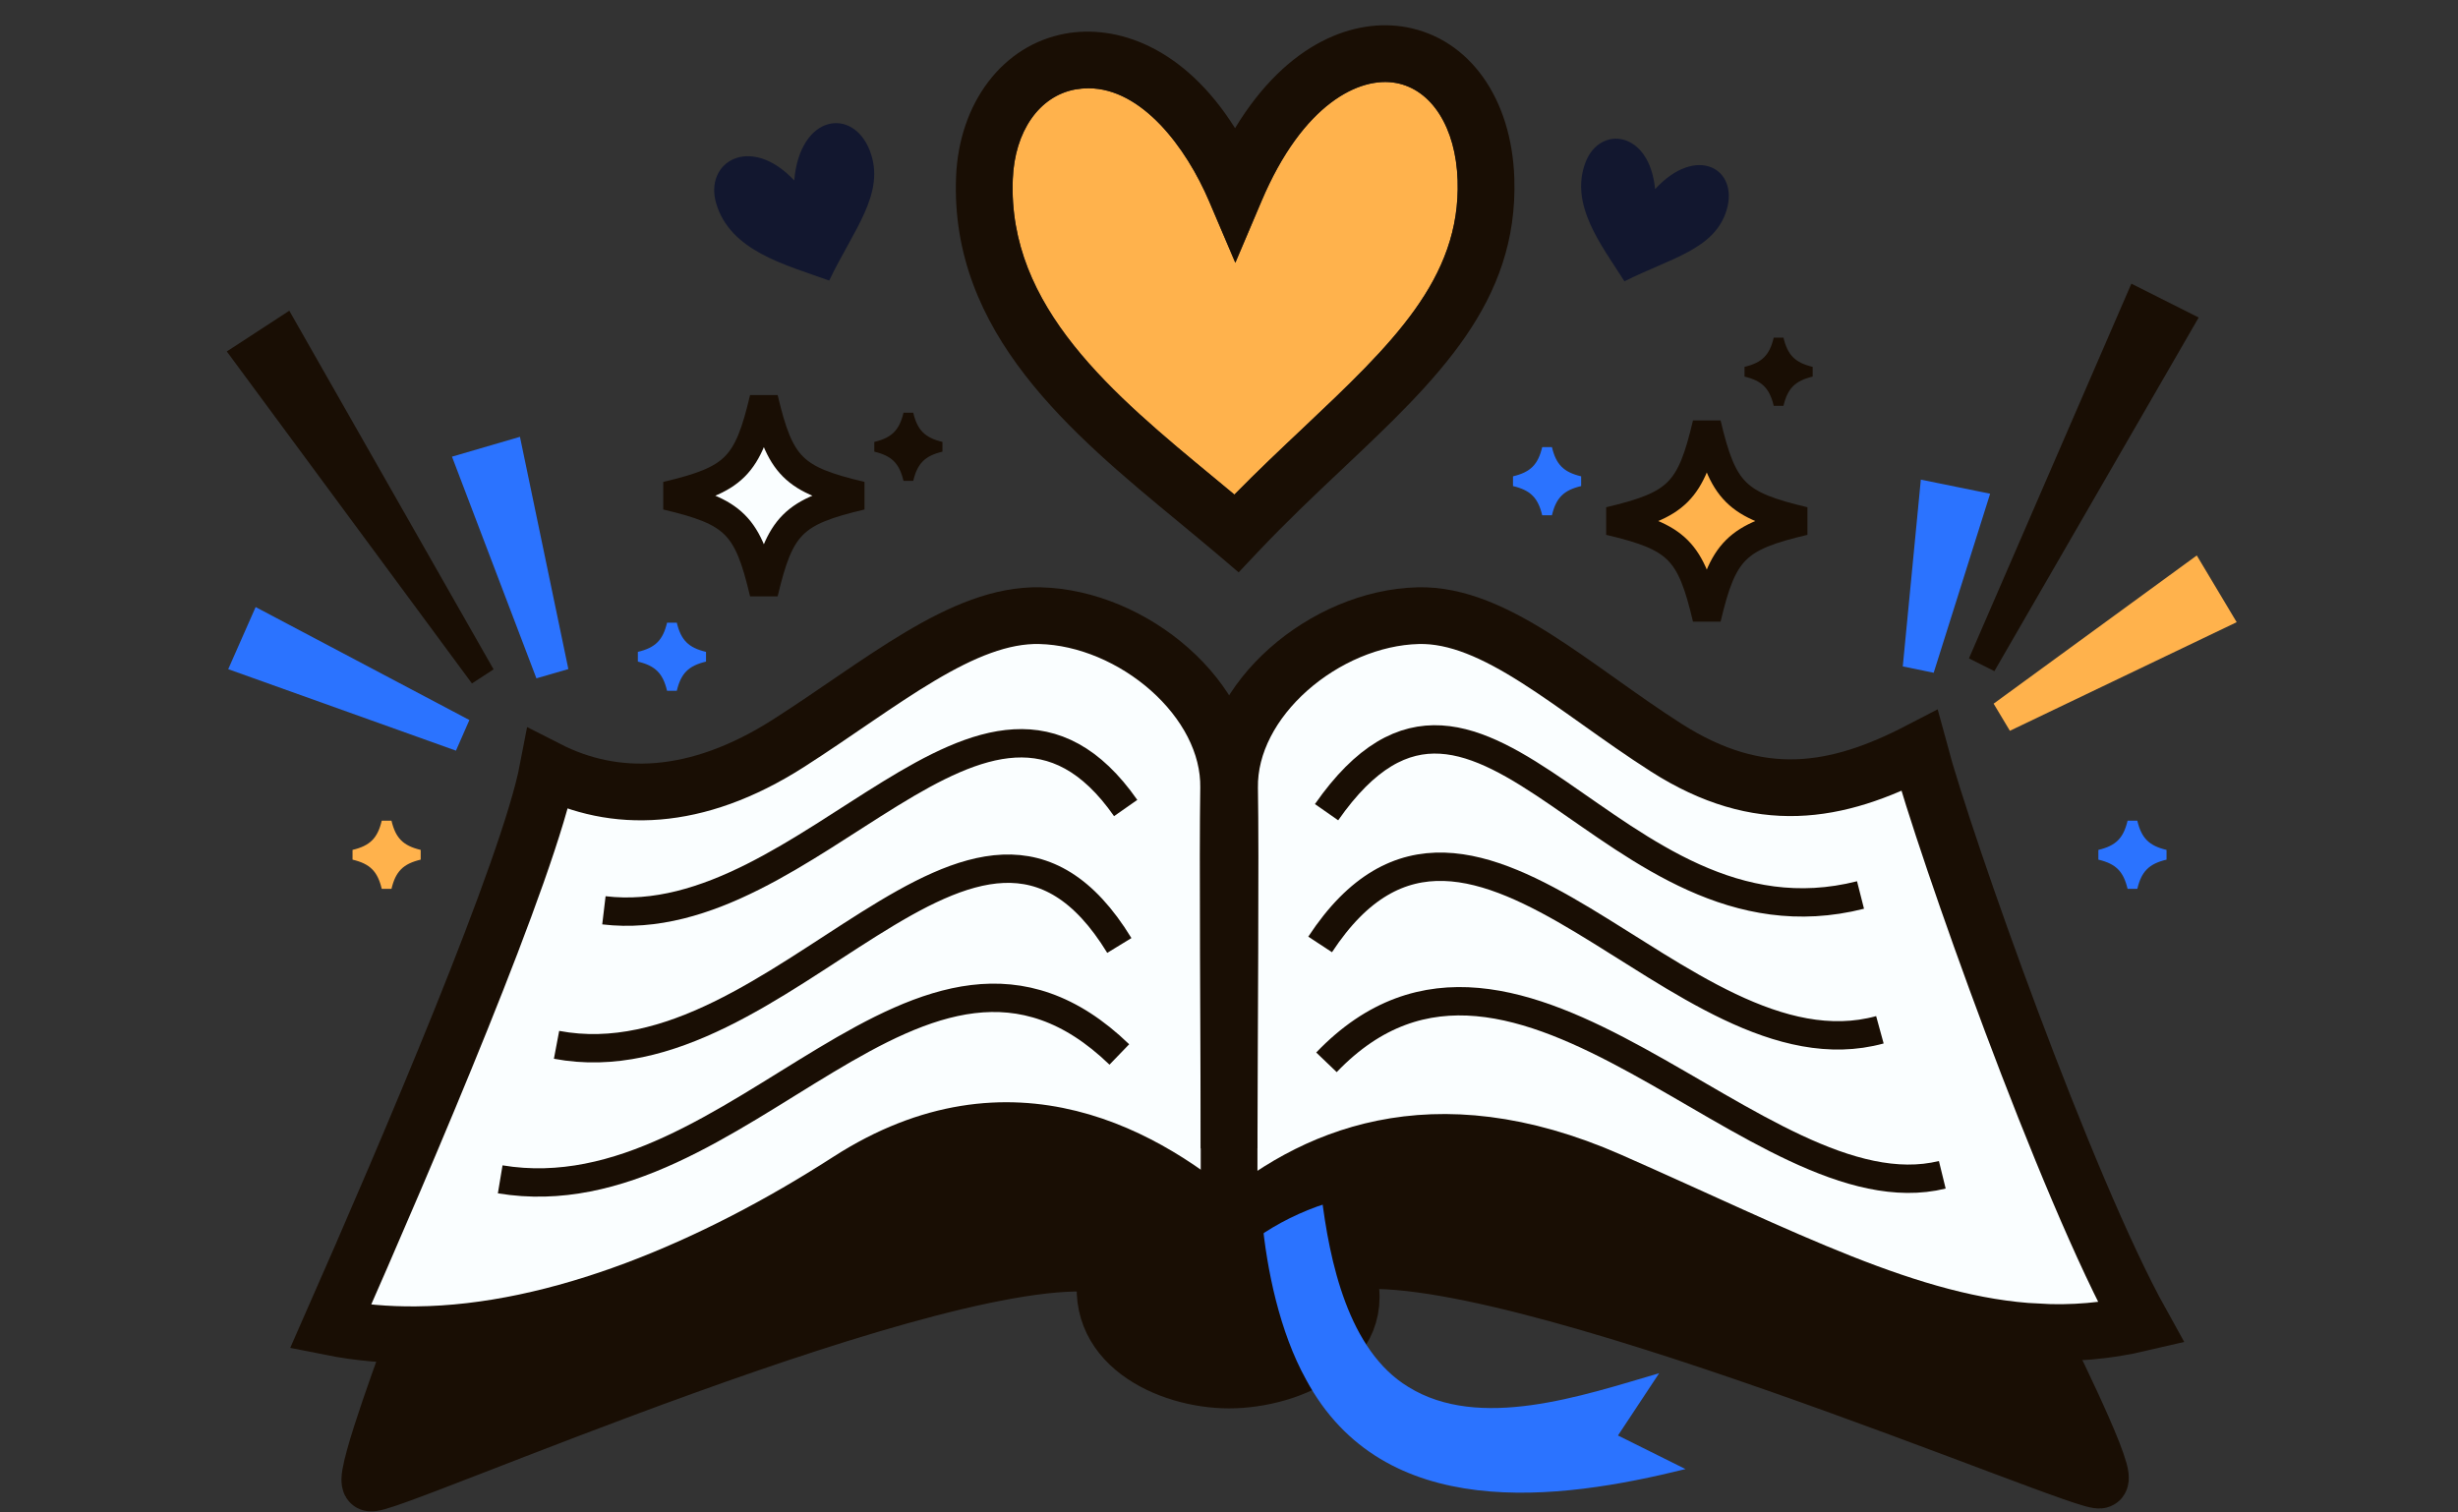 <svg xmlns="http://www.w3.org/2000/svg" id="Layer_1" data-name="Layer 1" viewBox="0 0 260 160"><rect x="0" y="0" width="260" height="160" fill="#333333" stroke="none"/><defs><style>.cls-1{stroke-width:3px}.cls-1,.cls-4{stroke:#190e04;fill:none;stroke-miterlimit:10}.cls-5{fill:#ffb24c}.cls-6{fill:#fafeff}.cls-4{stroke-width:6px}.cls-7{fill:#190e04}.cls-9{fill:#2b73ff}</style></defs><path d="M154.18 19.06c.35 10.45-7.01 17.4-16.32 26.2-2.39 2.25-4.83 4.56-7.29 7.06-.67-.56-1.36-1.13-2.05-1.7-10.78-8.9-21.94-18.11-21.39-31.68.2-5.05 2.8-8.78 6.62-9.48.47-.08.93-.12 1.39-.12 5.63 0 10.33 6.25 12.76 11.96l2.77 6.5 2.76-6.5c4.39-10.38 10.42-13.24 14.25-12.52 3.77.7 6.32 4.73 6.5 10.28Z" class="cls-5"/><path d="M148.78 2.88c-5.38-1-12.56 1.48-18.14 10.68-5.45-8.68-12.58-10.99-17.97-10-6.59 1.21-11.22 7.29-11.54 15.14-.66 16.55 12.22 27.17 23.58 36.55 1.4 1.16 2.79 2.31 4.14 3.45l2.17 1.85 1.96-2.08c2.99-3.17 6.04-6.06 9-8.85 10-9.44 18.63-17.6 18.2-30.76-.28-8.47-4.75-14.74-11.4-15.98Zm-10.92 42.38c-2.39 2.25-4.83 4.56-7.29 7.06-.67-.56-1.36-1.13-2.05-1.7-10.78-8.9-21.94-18.11-21.39-31.68.2-5.05 2.8-8.78 6.62-9.48.47-.08.93-.12 1.39-.12 5.63 0 10.33 6.25 12.76 11.96l2.77 6.5 2.76-6.5c4.39-10.38 10.42-13.24 14.25-12.52 3.77.7 6.32 4.73 6.5 10.28.35 10.45-7.01 17.4-16.32 26.2Zm77.69 95.81s7.24 14.41 6.59 15.48c-.64 1.07-63.53-26.05-80.03-22.95 3.63 8.45-5.64 12.39-12.1 12.39s-14.91-3.94-12.79-12.12c-16.49-3.11-77.4 24.06-78.05 22.99-.62-1.02 4.39-14.37 4.87-15.66 15.01-.14 31.47-7.11 45.73-16.3 17.22-11.08 31.68-2.48 40.2 4.97.02-.72.04-2.26.04-4.36.01 2.1.02 3.63.05 4.36 8.52-7.45 21.39-13.24 40.2-4.97 18.36 8.08 31.83 15.33 45.3 16.01v.16Z" class="cls-7"/><path d="M226.49 139.95c-3.7.87-7.32 1.16-10.93.96-13.47-.68-26.94-7.93-45.3-16.01-18.81-8.27-31.68-2.48-40.2 4.97-.03-.73-.04-2.26-.05-4.36.01-1.18.01-2.54 0-4.03.02-11.57.18-31.16.05-38.1-.16-9.43 10.13-18 19.94-18.25 8.22-.21 16.42 7.68 26.26 13.97 9.85 6.28 18 4.87 26.77.32 2.71 10.11 15.5 46.21 23.46 60.53Z" class="cls-6"/><path d="M130.01 121.48c.01 1.49.01 2.85 0 4.03v-4.03Z" class="cls-6"/><path d="M44.04 141.2c-3.1.03-6.14-.23-9.09-.82 8.19-18.59 21-48.54 23-58.98 6.97 3.55 15.6 3.52 25.45-2.77s18.4-13.71 26.62-13.5c9.82.25 20.11 8.82 19.94 18.25-.12 6.94.03 26.54.05 38.1v4.03c0 2.1-.02 3.64-.04 4.36-8.52-7.45-22.98-16.05-40.2-4.97-14.26 9.19-30.72 16.16-45.73 16.3Z" class="cls-6"/><path d="M130.01 125.51c0 2.1-.02 3.64-.04 4.36-8.52-7.45-22.98-16.05-40.2-4.97-14.26 9.19-30.72 16.16-45.73 16.3-3.1.03-6.14-.23-9.09-.82 8.19-18.59 21-48.54 23-58.98 6.97 3.55 15.6 3.52 25.45-2.77s18.4-13.71 26.62-13.5c9.82.25 20.11 8.82 19.94 18.25-.12 6.94.03 26.54.05 38.1" class="cls-4"/><path d="M215.56 140.91c3.61.2 7.23-.09 10.93-.96-7.96-14.32-20.75-50.42-23.46-60.53-8.77 4.55-16.92 5.96-26.77-.32-9.84-6.29-18.04-14.18-26.26-13.97-9.81.25-20.1 8.82-19.94 18.25.13 6.94-.03 26.53-.05 38.1v4.03c.01 2.1.02 3.63.05 4.36 8.52-7.45 21.39-13.24 40.2-4.97 18.36 8.08 31.83 15.33 45.3 16.01Z" class="cls-4"/><path d="M215.55 141.07s7.24 14.41 6.59 15.48c-.64 1.07-63.53-26.05-80.03-22.95 3.63 8.45-5.64 12.39-12.1 12.39s-14.91-3.94-12.79-12.12c-16.49-3.11-77.4 24.06-78.05 22.99-.62-1.02 4.39-14.37 4.87-15.66.03-.07.04-.1.04-.1" class="cls-4"/><path d="M63.88 96.3c21.88 2.61 40.47-31.89 55.19-10.82" class="cls-1"/><path d="M58.87 110.53c23.92 4.52 44.47-35.14 59.53-10.51m78.4-5.34c-26.41 6.71-39.94-32.45-56.48-8.76" class="cls-1"/><path d="M198.85 108.94c-21.19 5.81-42.96-33.78-59.21-9.03m-86.73 24.85c25.35 4.22 44.58-33.39 65.49-13.21" class="cls-1"/><path d="M205.45 124.28c-19.41 4.75-44.92-33-65.14-11.9" class="cls-1"/><path d="m171.15 151.85 4.35-6.58c-8.2 2.4-19.01 6.12-26.53 1.45-6.34-3.84-8.35-13.25-9.21-20.45l-6.27 2.6c.5 5.47 1.88 12.06 4.66 17.07 8.19 15.23 26.66 12.82 40.14 9.47l-7.14-3.55Z" class="cls-9"/><path d="M130.93 132.59c3.2-3.04 9.12-5.95 14.42-6.26s-5.47-3.54-5.47-3.54l-10.19 3.31 1.25 6.5ZM49.92 72.3 23.99 37.18l6.61-4.31 21.61 37.94-2.29 1.49z" class="cls-7"/><path d="m48.23 79.41-24.09-8.62 2.9-6.57 22.61 11.95-1.42 3.24zm8.51-7.65-8.93-23.45 7.19-2.1 5.12 24.57-3.38.98z" class="cls-9"/><path d="m208.27 69.65 17.18-39.64 7.12 3.58L210.96 71l-2.69-1.35z" class="cls-7"/><path d="m210.88 74.44 21.49-15.68 4.22 7.06-23.99 11.49-1.72-2.87z" class="cls-5"/><path d="m201.27 70.5 1.91-19.76 7.33 1.49-5.97 18.94-3.27-.67z" class="cls-9"/><path d="M175.07 20.01c-.59-6.22-5.84-6.77-7.35-2.86-1.73 4.49 1.65 8.74 4.11 12.61 4.88-2.46 9.56-3.36 10.81-7.55 1.3-4.36-3.19-6.96-7.57-2.2Zm-91.05-.91c-4.66-4.98-9.57-1.95-8.26 2.43 1.5 5.03 7.25 6.45 11.95 8.15 2.57-5.38 6.02-9.27 4.3-13.73-1.78-4.64-7.4-3.88-8 3.15Z" style="fill:#12172f"/><path d="M167.25 51.42c-1.85.44-2.65 1.24-3.09 3.09h-1.03c-.44-1.85-1.24-2.65-3.09-3.09v-1.03c1.85-.44 2.65-1.24 3.09-3.09h1.03c.44 1.85 1.24 2.65 3.09 3.09v1.03Zm61.92 39.52c-1.85.44-2.65 1.24-3.09 3.09h-1.03c-.44-1.85-1.24-2.65-3.09-3.09v-1.03c1.85-.44 2.65-1.24 3.09-3.09h1.03c.44 1.85 1.24 2.65 3.09 3.09v1.03Z" class="cls-9"/><path d="M44.5 90.94c-1.85.44-2.65 1.24-3.09 3.09h-1.03c-.44-1.85-1.24-2.65-3.09-3.09v-1.03c1.85-.44 2.65-1.24 3.09-3.09h1.03c.44 1.85 1.24 2.65 3.09 3.09v1.03Z" class="cls-5"/><path d="M191.74 39.84c-1.85.44-2.65 1.24-3.09 3.09h-1.03c-.44-1.85-1.24-2.65-3.09-3.09v-1.03c1.85-.44 2.65-1.24 3.09-3.09h1.03c.44 1.85 1.24 2.65 3.09 3.09v1.03Z" class="cls-7"/><path d="M74.68 69.99c-1.85.44-2.65 1.24-3.09 3.09h-1.03c-.44-1.85-1.24-2.65-3.09-3.09v-1.03c1.85-.44 2.65-1.24 3.09-3.09h1.03c.44 1.85 1.24 2.65 3.09 3.09v1.03Z" class="cls-9"/><path d="M99.69 47.78c-1.85.44-2.65 1.24-3.09 3.09h-1.03c-.44-1.85-1.24-2.65-3.09-3.09v-1.03c1.85-.44 2.65-1.24 3.09-3.09h1.03c.44 1.85 1.24 2.65 3.09 3.09v1.03Z" class="cls-7"/><path d="M190.84 55.12c-7.22 1.7-8.6 3.08-10.3 10.3-1.7-7.22-3.08-8.6-10.3-10.3 7.22-1.7 8.6-3.08 10.3-10.3 1.7 7.22 3.08 8.6 10.3 10.3Z" style="fill:#ffb24c;stroke-linejoin:bevel;stroke:#190e04;stroke-width:3px"/><path d="M91.1 52.44c-7.22 1.7-8.6 3.08-10.3 10.3-1.7-7.22-3.08-8.6-10.3-10.3 7.22-1.7 8.6-3.08 10.3-10.3 1.7 7.22 3.08 8.6 10.3 10.3Z" style="fill:#fafeff;stroke-linejoin:bevel;stroke:#190e04;stroke-width:3px"/></svg>